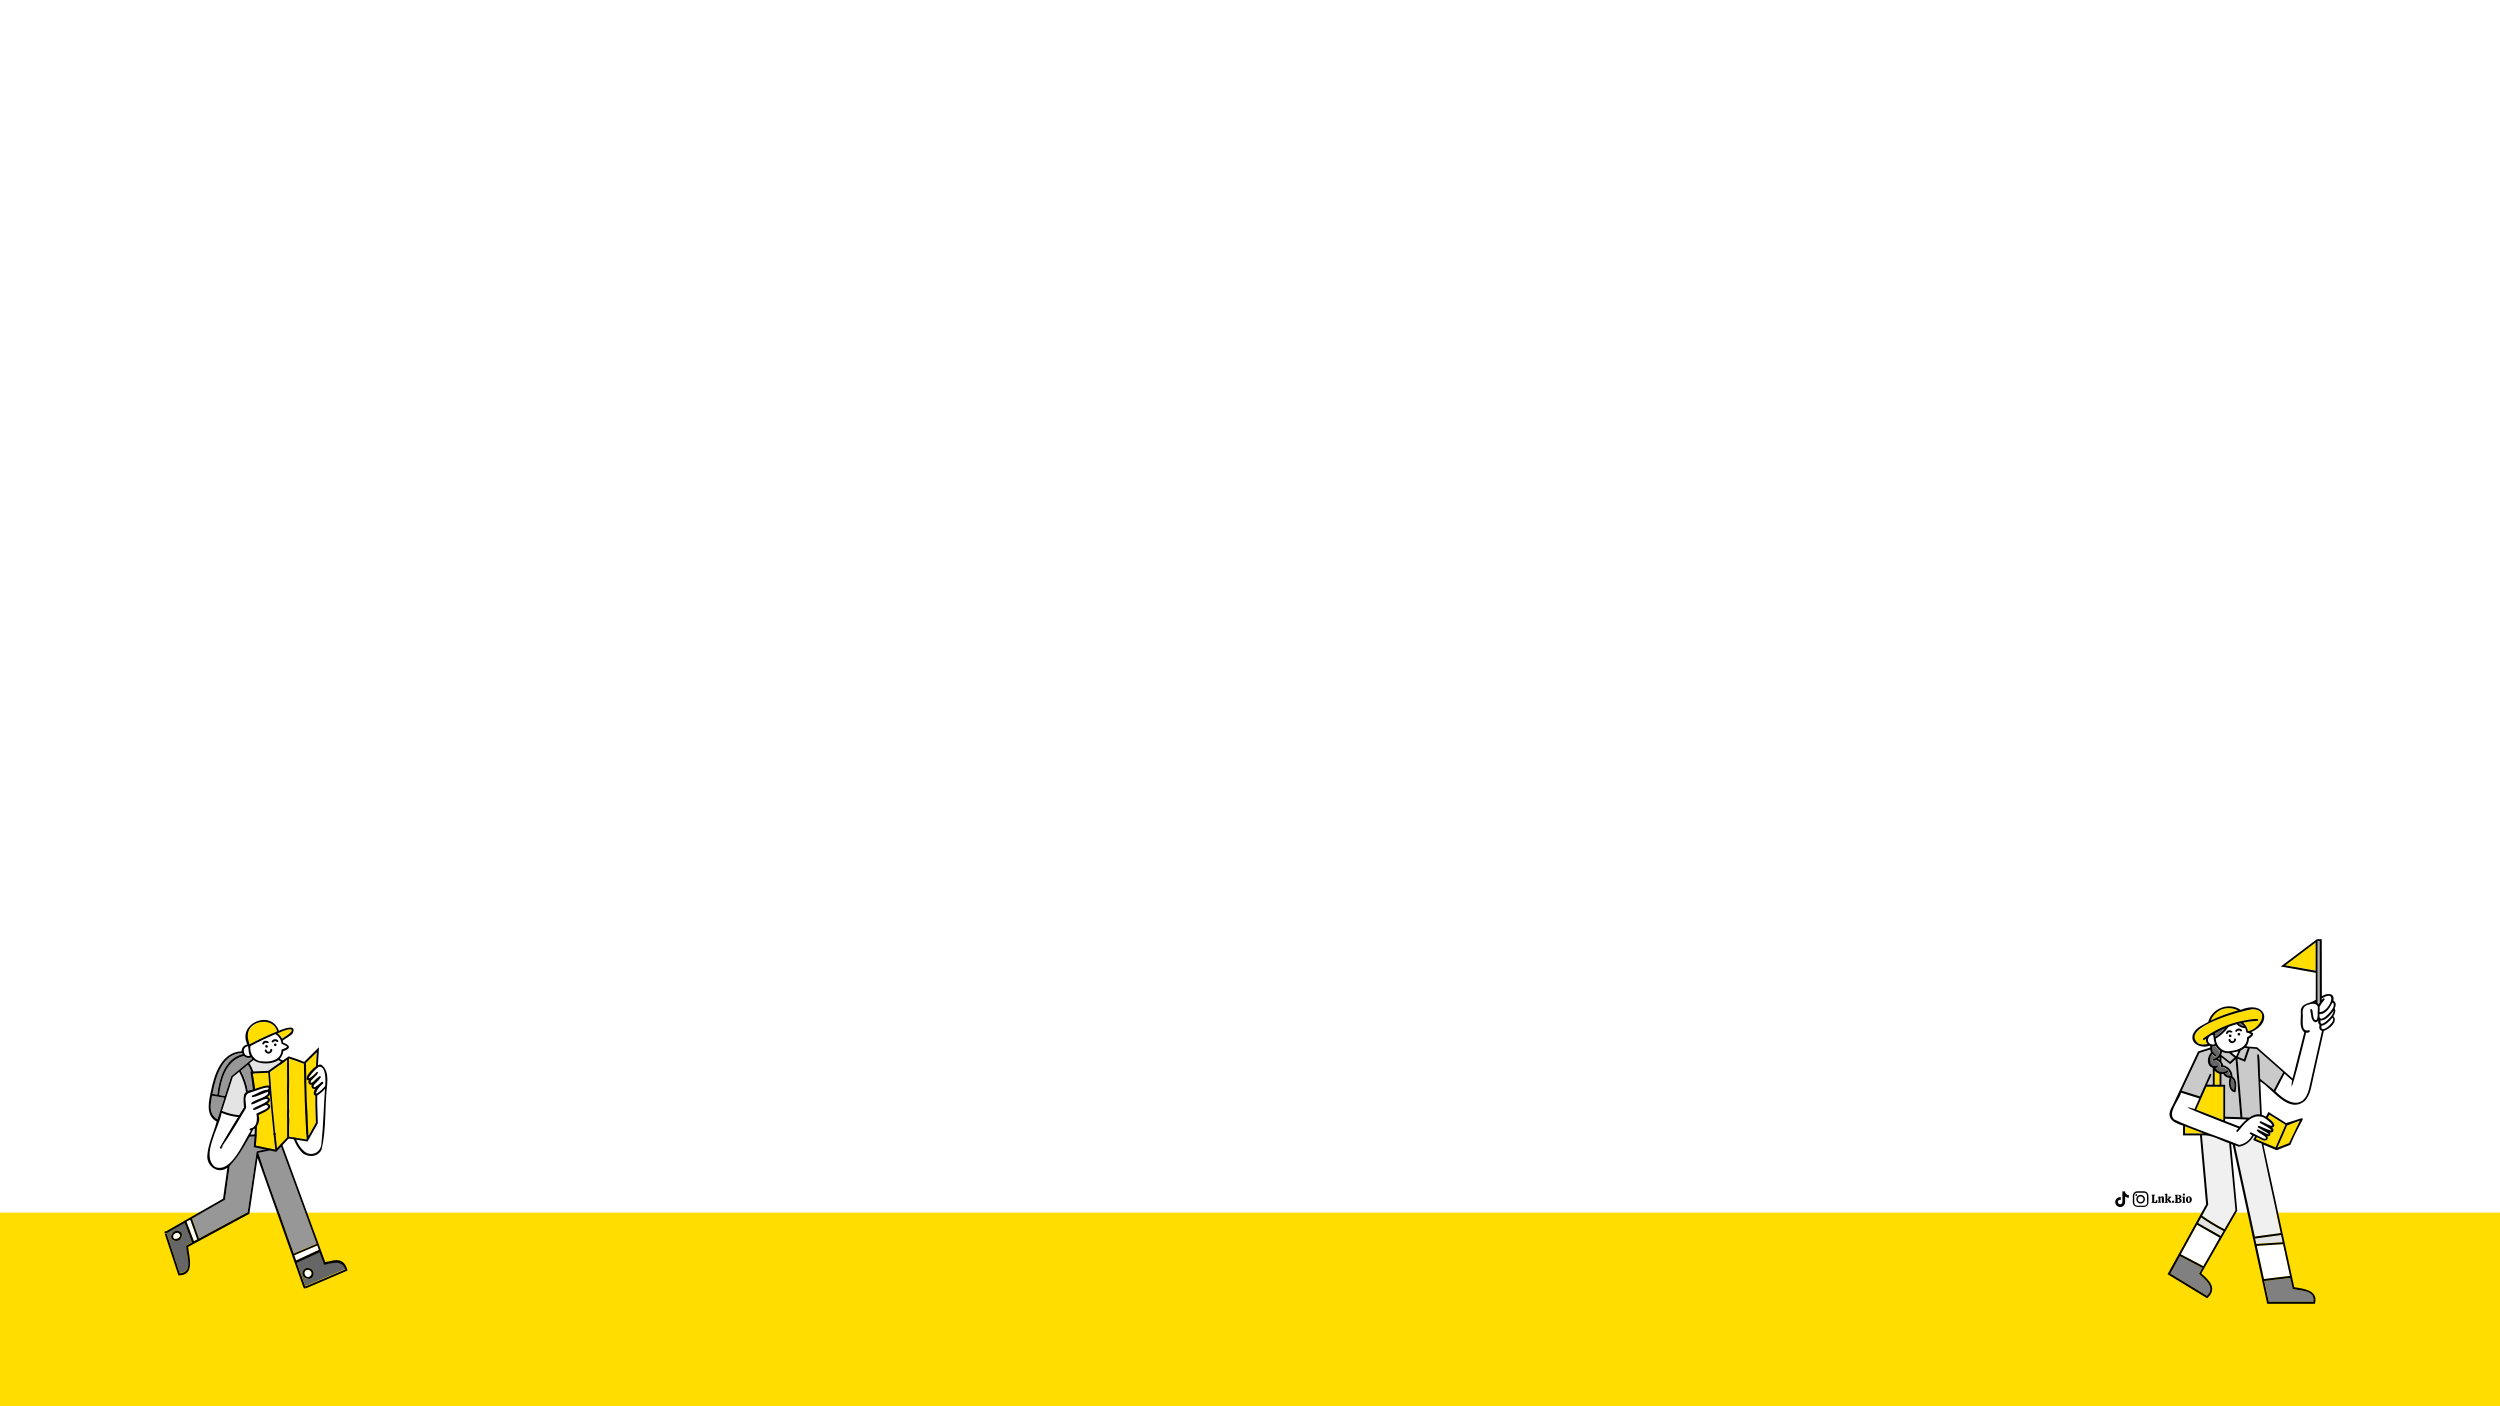<?xml version="1.0" encoding="utf-8"?>
<!-- Generator: Adobe Illustrator 27.0.0, SVG Export Plug-In . SVG Version: 6.00 Build 0)  -->
<svg version="1.1" id="Layer_2_00000020375135321779616790000013503026464341943216_"
	 xmlns="http://www.w3.org/2000/svg" xmlns:xlink="http://www.w3.org/1999/xlink" x="0px" y="0px" viewBox="0 0 1920 1080"
	 style="enable-background:new 0 0 1920 1080;" xml:space="preserve">
<style type="text/css">
	.st0{fill:#FFFFFF;}
	.st1{fill:#FFDD00;}
	.st2{fill:#E4E4E4;}
	.st3{fill:#979797;}
	.st4{fill:#666666;}
	.st5{fill:#CACACA;}
	.st6{fill:#B1B1B1;}
	.st7{fill:#F0F0F0;}
	.st8{fill:#808080;}
</style>
<rect class="st0" width="1920" height="1080"/>
<rect y="931.3" class="st1" width="1920" height="148.7"/>
<g>
	<g>
		<path class="st2" d="M207.1,816.6c-3.9,0-9.3,0.5-12.3-2.4c-1,0.8-2,1.7-3.1,2.5c3.5,5.8,5.2,12.6,4.9,19.4
			c2.9-1,14.4-5.7,10.4,1.5c1.6,1.6,0.1,4.1-1.7,4.9c2.7,0.2,2.4,3.7,0.3,4.7c6.2,3.7-4,7.4-7,9c0.8,4,0.1,9.2-4,11.2
			c-0.7,1.4-1.3,2.7-2,4.1c6.6-0.5,13.3-0.9,19.9-1.4c2.2-9.2,4.3-18.4,6.5-27.7c-3.6-8.5-4.7-18.1-3.3-27.2
			c-0.6-0.3-1.2-0.6-1.9-0.9C211.9,815.7,209.6,816.6,207.1,816.6z"/>
		<path class="st0" d="M221.4,831.4c-0.6-4.6-0.9-9.2-0.8-13.8c-1.2-0.6-2.5-1.2-3.7-1.8c-1.2,8-0.3,16.3,2.5,24
			C220.1,837,220.8,834.2,221.4,831.4z"/>
		<path class="st3" d="M177.6,826.4c5.4-4.4,10.7-8.8,16.1-13.3c-0.3-0.3-0.6-0.7-0.9-1.1c-2,0.8-4.1,0.2-5.5-1.1
			c-13.5,2.9-17.5,18-19,30c1.5,0.2,3,0.5,4.4,0.7C174.3,836.6,176,831.5,177.6,826.4z"/>
		<path class="st0" d="M221.2,838.8c-0.7,3.1-1.4,6.1-2.2,9.2c0.6,2,1.2,4,1.9,6c3.4-3.3,6.8-6.5,10.2-9.8c-2.7-8.5-5.4-17-8.1-25.5
			c-0.3-0.1-0.6-0.3-0.9-0.4C221.9,825.3,223.7,832.1,221.2,838.8z"/>
		<path class="st3" d="M192.6,837.3l2.5-0.8c0.4-6.6-1.1-13.2-4.5-18.9c-1.9,1.5-3.7,3.1-5.6,4.6c2.7,4.9,4.6,10.2,5.5,15.8
			C191.1,837.8,191.9,837.5,192.6,837.3z"/>
		<path class="st2" d="M189.1,838.8c-0.9-5.4-2.7-10.7-5.3-15.6c-1.6,1.3-3.3,2.7-4.9,4c-2.8,8.7-5.5,17.3-8.3,26
			c4.2,1.7,8.7,2.8,13.3,3.3c1.2-1.9,2.4-3.9,3.6-5.8C187.7,846.9,185.7,841.7,189.1,838.8z"/>
		<path class="st0" d="M134.1,951.3c3,1.3,6.2-3.3,2.5-4.6C134.1,946.3,131.2,949.8,134.1,951.3z"/>
		<path class="st4" d="M138,977.6c11.1-0.8,4.9-14.2,4.9-21.2c1.5-0.8,3.1-1.7,4.6-2.5c-1.9-5-3.8-10-5.7-15
			c-4.6,2.6-9.3,5.3-13.9,7.9C131.3,957.1,134.7,967.4,138,977.6z M131.7,948.2c0.8-2,3.6-3.5,5.6-2.6
			C146.1,950.4,130,958.1,131.7,948.2z"/>
		<path class="st0" d="M225,867.2c2.2,8.1,6.3,22,17.3,18.5c8.3-3.2,5.3-40.5,7.4-50.7c-3.1-3.6-7.1-6.3-11.7-7.6
			c-1.2,3.8-0.5,8,1.9,11.2c0.6,0.8-0.7,1.5-1.3,0.8c-0.3-0.4-0.5-0.8-0.8-1.2c-0.9,2.7-0.8,37.3-3.7,32.3c1.1-8.6,1-16.6-2.5-24.6
			c-3.4,3.3-6.8,6.5-10.2,9.8C222.6,859.5,223.8,863.3,225,867.2z"/>
		<path class="st4" d="M252.2,980.1c4.3-1.8,8.6-3.7,12.9-5.5c-2.2-7.7-10.5-4.9-16.2-3.6c-1.2-3.2-2.4-6.4-3.5-9.6
			c-5.8,2.7-11.7,5.4-17.5,8c2.2,6.1,4.3,12.2,6.5,18.3C240.3,985.2,246.3,982.6,252.2,980.1z M232.9,980.2
			c-2.2-3.4,2.1-8.1,5.6-5.9C244.8,977.9,236.9,986.2,232.9,980.2z"/>
		<path class="st0" d="M237.6,975.5c-0.1,0-0.2-0.1-0.3-0.2c-3.3-1-5.1,4-1.9,5.3C238.8,982,240.9,976.9,237.6,975.5z"/>
		<path class="st0" d="M187.2,807.8c0.3,2.2,2.7,3.6,4.8,2.9c-1.4-2.1-0.8-4.9-1.5-7.3C188.4,803.7,186.8,805.7,187.2,807.8z"/>
		<path class="st3" d="M226.7,910.3c-4.7-12.9-9.5-25.9-14.2-38.8c-6.9,0.5-13.8,1-20.8,1.4c-4.5,7.8-9,15.9-15.3,22.4
			c-1.2,8.7-2.4,17.3-3.6,26c-8.5,4.8-16.9,9.7-25.4,14.5c1.8,5.1,3.6,10.2,5.4,15.3c12.5-6.7,24.9-13.5,37.4-20.2
			c2.3-15.6,4.6-31.2,6.9-46.8c4.7-1,5.4-1.2,10-2.2c4.3,1.6-7.1,2.8-8.7,3.4c8.4,25.8,18.2,51.5,27.1,77.3c5.9-2.5,11.8-5,17.6-7.5
			C237.6,940.2,232.1,925.2,226.7,910.3z"/>
		<path class="st3" d="M168.3,832.1c2-9.6,7.7-20,17.9-22.4c-0.2-0.3-0.3-0.6-0.4-0.9c-15.6,0.7-20.2,18.8-22.7,31.4
			c1.2,0.2,2.4,0.4,3.7,0.6C167.2,837.8,167.7,834.9,168.3,832.1z"/>
		<path class="st1" d="M191.6,802.1L191.6,802.1c7-3.7,14.1-7.1,21.4-10C207.4,776.8,184,787.5,191.6,802.1z"/>
		<path class="st0" d="M143.2,938.2c1.9,5,3.8,10,5.7,15c0.9-0.5,1.7-0.9,2.6-1.4c-1.8-5.1-3.6-10.2-5.4-15.3
			C145.1,937.1,144.1,937.6,143.2,938.2z"/>
		<path class="st1" d="M215.9,796.3c0.3,0.4,0.6,0.9,0.8,1.3c12.9-7.9,7.2-9.2-3.4-4C214.3,794.3,215.2,795.2,215.9,796.3z"/>
		<path class="st0" d="M175.1,894.4c7.5-7.5,12.5-17.2,17.5-26.5c-1.1,0.4-1.5-1.3-0.4-1.4c5.2-0.6,5.6-7.1,4.6-11.2
			c1.5-1.3,12.3-4.4,8-6.7c-1.8-0.6-12,6.6-10.3,2.6c1.7-1.5,12.4-5,10.9-7.1c-2.1-1.8-14.5,7.1-12.3,2.8c2.1-2.4,14.8-4.9,12.4-8.5
			c-1.4,0.2-14.4,6.6-12,2.9c3.9-1.3,7.8-4.5,12-4.5c4.5-4.9-13.2,2.4-14.7,2.6c-4.1,2.1-1.5,7.9-2,11.6
			c-6.3,10.2-12.5,20.4-18.8,30.6c-0.5,0.8-1.8,0.1-1.3-0.7c4.7-7.7,9.4-15.4,14.1-23.1c-4.4-0.5-8.7-1.6-12.9-3.3
			c-2.9,11.1-8.5,21.8-9.3,33.2C160.5,895.7,169.4,900.2,175.1,894.4z"/>
		<path class="st3" d="M168.8,854.1c1.2-3.7,2.3-7.3,3.5-11c-3.1-0.5-6.3-1.1-9.4-1.6c-1.3,6.2-2.6,14.5,4.1,18.1
			C167.6,857.8,168.2,855.9,168.8,854.1z"/>
		<path class="st0" d="M226,964c0.5,1.3,0.9,2.6,1.4,4c5.8-2.7,11.7-5.4,17.5-8c-0.4-1.1-0.8-2.3-1.2-3.4
			C237.7,959.1,231.9,961.6,226,964z"/>
		<path class="st0" d="M216.1,800.7c-0.5-2.7-2.2-5.1-4.6-6.5c-6.6,2.7-13,5.8-19.2,9.2c-0.8,5.8,3,11.8,9.2,11.7
			c6.4,0.8,14.7-1.1,14.7-9c5.7-2.1,5.4-2.1,0-4.5C216.2,801.3,216.2,801,216.1,800.7z M202.8,801.8c-3.2,2-0.3-4.6,3.3-1.8
			c0.8,0.6-0.2,1.8-0.9,1.2C204.4,800.5,203.2,800.8,202.8,801.8z M204.9,804.7c-1.3,0.3-1.7-1.8-0.4-2
			C205.8,802.4,206.2,804.4,204.9,804.7z M207.8,808.7c-1.7,1.7-6.1-1.1-3.9-2.8c1.1-0.1,0.7,1.5,1.7,1.7c0.9,0.4,2-0.3,2-1.3
			c0-0.4,0.3-0.7,0.7-0.8C209.9,805.8,208.7,808.2,207.8,808.7z M211.5,803.5c-1.3,0.3-1.7-1.8-0.4-2
			C212.5,801.2,212.9,803.2,211.5,803.5z M213.5,800.1c-1.1,0.6-2.3-1.7-3.5,0.2c-0.5,0.8-1.8,0.1-1.3-0.8c0.5-0.8,1.4-1.4,2.3-1.4
			C212,797.9,214.4,798.8,213.5,800.1z"/>
		<path d="M233,988.3c0.2,0.5,0.3,0.9,0.5,1.4c0.5-0.2,0.9-0.4,1.4-0.6c-0.2-0.5-0.3-0.9-0.5-1.4C233.9,987.9,233.4,988.1,233,988.3
			z"/>
		<path d="M127.5,945.4c-0.4,0.2-0.9,0.5-1.3,0.7c0.2,0.5,0.3,1,0.5,1.4c0.4-0.2,0.9-0.5,1.3-0.7
			C127.8,946.4,127.6,945.9,127.5,945.4z"/>
		<path d="M208.3,805.5c-1.1,0.1-0.5,1.6-1.3,2c-2.1,1.2-1.8-1.5-3.1-1.6c-1.9,1.1,1.2,3.9,2.8,3.2
			C208.2,809.1,210.3,806.1,208.3,805.5z"/>
		<path d="M204.5,802.6c-1.3,0.2-0.9,2.3,0.4,2C206.2,804.4,205.8,802.4,204.5,802.6z"/>
		<path d="M211.2,801.4c-1.3,0.2-0.9,2.3,0.4,2C212.9,803.2,212.5,801.2,211.2,801.4z"/>
		<path d="M205.2,801.1c3.8,0.1-2.1-4.2-3.7,0.1c-0.4,0.9,1,1.4,1.4,0.5C203.2,800.8,204.4,800.5,205.2,801.1z"/>
		<path d="M211,798.1c-0.9,0.1-1.8,0.6-2.3,1.4c-0.5,0.8,0.8,1.6,1.3,0.8c0.2-0.4,0.7-0.7,1.2-0.7s1,0.2,1.3,0.5
			c0.6,0.7,1.8-0.3,1.1-1C212.9,798.3,211.9,798,211,798.1z"/>
		<path d="M261.8,968.4c-3.9-1.6-8,0.3-12,0.9c-12-32.9-24.1-65.7-36.1-98.6c1.5-6.6,3.1-13.2,4.6-19.8c4.6,11.2,5,25.3,13.7,34.3
			c4.5,4,12.5,3.6,15-2.5c3.7-15.6,2.3-32.2,4.1-48.1c-3.5-4.4-8.6-7.6-14.1-8.9c-2.1,8.7-0.2,18.1-1.8,27.1
			c-3.7-11.7-7.4-23.4-11.1-35c-3.1-1.5-6.2-3-9.3-4.5c1.5-1.6,2.5-3.7,2.8-6c6.1-1.9,5.4-4.6-0.1-6.5c-0.1-0.5-0.2-1.1-0.4-1.6
			c2.4-1.8,5.2-3.2,7.4-5.2c4.4-7.9-6.9-4.1-10.3-2.3c-6-16.8-32.1-5.8-24.3,10.5c-2.5,0.4-4.4,2.6-4.4,5.2
			c-15.2,0.6-20.9,17.5-23.4,30.2c-1.7,7.9-4.6,19.1,4.3,23.7c-2.3,8.7-6.6,17.2-7.2,26.2c-0.6,8.2,8.4,14.6,15.4,9.3
			c-1.1,7.9-2.2,15.8-3.3,23.8c-14.6,8.3-29.3,16.7-43.9,25.1c0.2,0.5,0.3,1,0.5,1.4c4.6-2.6,9.3-5.3,13.9-7.9c1.9,5,3.8,10,5.7,15
			c-1.5,0.8-3.1,1.7-4.6,2.5c0,7,6.2,20.4-4.9,21.2c-3.3-10.3-6.7-20.5-10.1-30.7c-0.4,0.2-0.9,0.5-1.3,0.7
			c3.5,10.5,6.9,21.1,10.4,31.6c12.9,0.3,8.3-13.8,7.5-21.9c15.7-8.5,31.3-16.9,47-25.4c2.1-14.3,4.2-28.6,6.3-42.9
			c11.7,33.1,23.4,66.2,35.2,99.4c0.5-0.2,0.9-0.4,1.4-0.6c-2.2-6.1-4.3-12.2-6.5-18.3c5.8-2.7,11.7-5.4,17.5-8
			c1.2,3.2,2.4,6.4,3.5,9.6c5.7-1.3,14-4.1,16.2,3.6c-10.3,4.4-20.5,8.8-30.8,13.1c0.2,0.5,0.3,0.9,0.5,1.4
			c10.7-4.6,21.4-9.1,32.1-13.7C266.1,972.6,264.7,969.7,261.8,968.4z M233.4,851.7c2.7,6,0.8,12.4,0.7,18.7c-0.1,1,1.4,0.9,1.5,0
			c0.8-10.8,1.5-21.5,2.2-32.3c0.2,0.4,0.5,0.8,0.8,1.2c0.6,0.8,1.9,0,1.3-0.8c-2.3-3.2-3.1-7.4-1.9-11.2c4.5,1.3,8.6,4,11.7,7.6
			c-1.1,14.6-1.3,29.3-2.9,43.9c-0.6,6.4-7.5,9.6-12.7,5.8c-8.6-6.9-8.7-19.5-12.7-29.1c3.4-3.3,6.8-6.5,10.2-9.8
			C232.2,847.8,232.8,849.7,233.4,851.7z M222.4,827.1c-0.3-2.9-0.4-5.9-0.3-8.9c0.3,0.1,0.6,0.3,0.9,0.4c2.7,8.5,5.4,17,8.1,25.5
			c-3.4,3.3-6.8,6.5-10.2,9.8c-0.6-2-1.2-4-1.9-6C220.2,841.1,223.6,834.2,222.4,827.1z M217,815.8c1.2,0.6,2.5,1.2,3.7,1.8
			c-0.2,7.6,1.5,14.9-1.2,22.2C216.7,832.1,215.8,823.8,217,815.8z M215.6,815.1c-1.4,9.1-0.3,18.7,3.3,27.2
			c-2.2,9.2-4.3,18.4-6.5,27.7c-6.6,0.5-13.3,0.9-19.9,1.4c0.7-1.3,1.4-2.7,2-4.1c4-2,4.7-7.1,4-11.2c3-1.6,13.2-5.2,7-9
			c2.1-0.9,2.5-4.4-0.3-4.7c1.8-0.8,3.2-3.3,1.7-4.9c4-7.2-7.5-2.5-10.4-1.5c0.4-6.7-1.4-13.6-4.9-19.4c1-0.8,2-1.7,3.1-2.5
			c4.3,3.5,14.7,3.5,19,0.1C214.3,814.5,215,814.8,215.6,815.1z M187.2,844.2c0.1,2.2,0.1,4.3,0.2,6.5c-1.2,1.9-2.4,3.9-3.6,5.8
			c-4.6-0.4-9-1.6-13.3-3.3c2.8-8.7,5.5-17.3,8.3-26c1.6-1.3,3.3-2.7,4.9-4c2.6,4.9,4.4,10.1,5.3,15.6
			C187.3,840,187.1,842.2,187.2,844.2z M172.7,841.7c-1.5-0.2-3-0.5-4.4-0.7c1.4-12,5.5-27.1,19-30c1.4,1.4,3.6,1.9,5.5,1.1
			c0.3,0.4,0.6,0.8,0.9,1.1c-5.4,4.4-10.7,8.8-16.1,13.3C176,831.5,174.3,836.6,172.7,841.7z M184.9,822.3c1.9-1.5,3.8-3.1,5.6-4.6
			c3.4,5.7,4.9,12.3,4.5,18.9c-1.3,0.4-3.3,1-4.6,1.5C189.5,832.5,187.6,827.2,184.9,822.3z M217.7,802.3c5.4,2,1.4,2.5-1.5,3.8
			c0,7.9-8.3,9.8-14.7,9c-6.2,0.1-10-5.9-9.2-11.7c6.3-3.4,12.7-6.4,19.2-9.2c2.6,1.5,4.5,4.3,4.7,7.3L217.7,802.3z M213.5,793.5
			c11-5.3,15.6-3.3,3.1,4.2c-0.8-1.6-2-3-3.4-4C213.3,793.5,213.4,793.5,213.5,793.5z M190.3,794.9c0.3-11.4,19.6-14.4,22.6-2.8
			c-7.3,2.9-14.4,6.3-21.3,10l0,0C190.9,799.8,190.2,797.4,190.3,794.9z M190.5,803.5c0.6,2.3,0.1,5.1,1.5,7.3
			C186.8,812.3,185.2,804.1,190.5,803.5z M163.4,838.9c2.5-12.3,7.3-29.6,22.5-30.2c0.1,0.3,0.2,0.6,0.4,0.9
			c-13.6,3.4-18,18.7-19.4,31.1c-1.2-0.2-2.4-0.4-3.7-0.6C163.2,839.7,163.3,839.3,163.4,838.9z M162.4,854.1
			c-1.3-4.1-0.2-8.5,0.5-12.6c3.1,0.5,6.3,1.1,9.4,1.6c-1.8,5.5-3.5,11-5.3,16.6C164.9,858.4,163.1,856.5,162.4,854.1z M165.1,896.2
			c-11-8.7,3.2-30.1,5.1-41.5c4.1,1.7,8.4,2.8,12.9,3.3c-4.7,7.7-9.4,15.4-14.1,23.1c-0.5,0.8,0.8,1.6,1.3,0.7
			c6.3-10.2,12.5-20.4,18.8-30.6c0.5-3.7-2.1-9.5,2-11.6c1.5-0.2,19.1-7.5,14.7-2.6c-4.2,0-8,3.2-12,4.5c-2.4,3.7,10.6-2.6,12-2.9
			c2.4,3.6-10.3,6-12.4,8.5c-2.3,4.3,10.2-4.6,12.3-2.8c1.6,2.1-9.2,5.6-10.9,7.1c-1.7,4,8.5-3.3,10.3-2.6c4.2,2.3-6.5,5.4-8,6.7
			c1,4.1,0.6,10.5-4.6,11.2c-1.2,0.2-0.8,1.8,0.4,1.4C187.1,876.3,177.8,901.5,165.1,896.2z M148.9,953.2c-1.9-5-3.8-10-5.7-15
			c1-0.5,1.9-1.1,2.9-1.6c1.8,5.1,3.6,10.2,5.4,15.3C150.6,952.3,149.7,952.8,148.9,953.2z M221,950c-7.4-21.6-15.7-43-22.6-64.6
			c1.6-0.6,13-1.8,8.7-3.4c-4.6,1-5.3,1.1-10,2.2c-2.3,15.6-4.6,31.2-6.9,46.8c-12.5,6.7-24.9,13.5-37.4,20.2
			c-1.8-5.1-3.6-10.2-5.4-15.3c8.5-4.8,16.9-9.7,25.4-14.5c1.2-8.7,2.4-17.3,3.6-26c6.3-6.5,10.9-14.6,15.3-22.4
			c6.9-0.5,13.8-0.9,20.8-1.4c10.2,27.9,20.4,55.8,30.7,83.7c-5.9,2.5-11.8,5-17.6,7.5C224,958.4,222.5,954.2,221,950z M227.4,968
			c-0.5-1.3-0.9-2.6-1.4-4c5.9-2.5,11.8-5,17.7-7.5c0.4,1.1,0.8,2.3,1.2,3.4C239,962.6,233.2,965.3,227.4,968z"/>
		<path d="M240.8,978.7c0.7-4.1-4.9-6.8-7.5-3.4C229,980.9,239.4,985.6,240.8,978.7z M239.1,979c-3.8,5.9-8.7-4.5-1.8-3.7
			C238.8,975.9,239.8,977.5,239.1,979z"/>
		<path d="M133.9,952.8c4.6,1.7,8.6-5.5,3.4-7.3C132.9,943.7,128.6,951.1,133.9,952.8z M133.2,948.4c0.7-1.2,2.1-1.6,3.4-1.6
			C142.7,949.9,131.2,954.8,133.2,948.4z"/>
	</g>
	<g>
		<path class="st1" d="M235,863.8c-0.8-15.6-1.3-31.1-1.5-46.7c-3.8-1.5-7.6-2.9-11.5-4.1c0,20,0,40,0.1,60.1
			c4.5,0.7,9,1.4,13.5,2.1C235.4,871.3,235.2,867.6,235,863.8z"/>
		<path class="st1" d="M220.6,868.1c0-18-0.1-36.1,0-54.1c-4.4,3.1-8.8,6.2-13.2,9.4c1.4,19.5,3.2,39,5.4,58.5
			c2.6-2.8,5.2-5.6,7.8-8.3C220.6,871.7,220.6,869.9,220.6,868.1z"/>
		<path class="st1" d="M207.9,848.8c-0.7-8.3-1.4-16.5-2-24.8c-4,0.2-7.9,0.3-11.9,0.5c3.2,18.4,4.2,36.8,2.4,55.4
			c5,1,10,2.1,15,3.1C210.1,871.6,208.9,860.2,207.9,848.8z"/>
		<path class="st1" d="M235.1,816.1c-0.1,0.1-0.1,0.1-0.2,0.2c0.2,18.7,0.9,37.4,1.9,56.1c1.9-3.4,3.8-6.8,5.7-10.2
			c-0.8-18.1-0.6-36.2,0.6-54.2C240.6,810.7,237.9,813.4,235.1,816.1z"/>
		<path d="M243.4,805.8c-3.3,3.2-6.5,6.5-9.8,9.7c-3.9-1.6-7.9-3-11.9-4.2c-5.2,3.7-10.5,7.4-15.7,11.1c-4.6,0.2-9.1,0.4-13.7,0.6
			c3.3,19.3,4.4,38.5,2.6,58c5.7,1.2,11.5,2.4,17.2,3.6c3.2-3.4,6.4-6.8,9.6-10.2c4.8,0.8,9.7,1.5,14.5,2.3
			c2.6-4.7,5.3-9.4,7.9-14.1c-0.9-19.4-0.6-38.9,0.9-58.3C244.4,804.7,244,805.3,243.4,805.8z M196.5,879.8
			c1.8-18.6,0.8-37-2.4-55.4c4-0.2,7.9-0.3,11.9-0.5c1.4,19.7,3.2,39.4,5.5,59C206.4,881.9,201.4,880.9,196.5,879.8z M219.9,874.2
			c-2.4,2.5-4.8,5.1-7.2,7.6c-2.3-19.4-4.1-38.9-5.4-58.5c4.4-3.1,8.8-6.2,13.2-9.4c0,19.8,0,39.7,0,59.5
			C220.4,873.7,220.1,873.9,219.9,874.2z M235.4,875.1c-4.5-0.7-8.9-1.4-13.4-2.1c0-20,0-40-0.1-60.1c3.9,1.2,7.7,2.6,11.5,4.1
			c0.2,19.4,0.9,38.7,2.1,58C235.5,875.1,235.5,875.1,235.4,875.1z M242.2,849.6c0.1,4.2,0.2,8.4,0.4,12.6
			c-1.9,3.4-3.8,6.8-5.7,10.2c-1.1-18.7-1.7-37.4-1.9-56.1c2.8-2.7,5.5-5.5,8.3-8.2C242.3,821.9,242,835.7,242.2,849.6z"/>
	</g>
	<g>
		<path class="st0" d="M169.6,881.3c1.5-0.6,23.7-16.2,25.3-14.6l2.5-3.3c0.4-1.8,1.1-5.5,0.6-7.2l1.9-1.8c1.4-0.7,6.2-2.3,6.8-4
			l-0.1-1.6c-0.4-0.5-1.4-1.2-1.9-1.5l1.5-1.3l0.4-1.6l-0.4-0.7c-0.4-0.3-1.6-0.6-2.1-0.7c1.2-0.8,2.9-2.2,2.8-3.8l-0.7-1.5l1-1
			c-0.1-0.4-0.3-1.6-0.6-1.9l-0.6-0.3c-4,0.9-12.4,3.2-16.1,4.9l-1.5,1.8l-0.6,3.3c0.1,1.9,0.4,6.9-0.6,8.6
			C187.1,852.8,169.6,881.3,169.6,881.3z"/>
		<path d="M207,837.6c4.6-8.4-11.4-0.8-14.4-0.3c-7,0.9-5.3,8.3-5.2,13.4c-26.2,41.3-22.3,40.8,1.5,0.4c0.5-3.7-2.1-9.5,2-11.6
			c1.5-0.2,19.2-7.5,14.7-2.6c-4.2,0-8,3.2-12,4.5c-2.4,3.7,10.6-2.6,12-2.9c2.4,3.6-10.3,6-12.4,8.5c-2.3,4.3,10.2-4.6,12.3-2.8
			c1.6,2.1-9.2,5.6-10.9,7.1c-1.7,4,8.5-3.3,10.3-2.6c4.2,2.3-6.5,5.4-8,6.7c0.9,4.1,0.6,10.5-4.6,11.2c-3.4,3.7,9.1,0.6,6.3-10.3
			c3-1.6,13.2-5.2,7-9c2.1-0.9,2.5-4.4-0.3-4.7C207.1,841.7,208.5,839.2,207,837.6z"/>
		<g>
			<path class="st0" d="M247.3,819.9c-2.8-3.4-9.2,5.8-10.5,8.2c1.8,0.7,4.6-3.6,6.3-4.6c4.2-0.6-5,5.9-4.7,7.6
				c0.8,2.3,5.4-3.8,6.8-4.4c4.6-0.4-5.1,6-4.4,7.8c1,2.1,4.9-2.8,6.3-3.4c0.7-0.6,1.8,0.4,1,1c-1.8,1.6-3.6,3.4-4.8,5.6
				c-3.1,6.6,5.2-2.3,6.6-3.5C250.2,829.4,250.2,823.8,247.3,819.9z"/>
			<path d="M246.8,817.8c-3.1-2.3-16.3,12-9.6,11.9c-1.1,1.6,0.4,4.1,2.3,3.2c-1.1,1.8,0.7,4.2,2.7,3.3c-1.5,1.7-2.2,5.6,1,5.4
				c2.3-1.2,7.1-5.3,8-7.6C251.7,828.5,251.9,821.3,246.8,817.8z M249.8,834.1c-9.1,9.9-9.9,5.7-1.7-2.1c0.8-4.6-6.5,5.4-7.3,2.4
				c-0.7-1.8,9-8.2,4.4-7.8c-1.8,1.5-3.4,3.1-5.2,4.6c-2.2,1.4-1.6-1.1-0.4-2c3.9-3.5,8.1-10,0.2-2.6c-7.7,5.8,2.9-6.4,5-7.3
				C250.6,818.4,250,830.1,249.8,834.1z"/>
		</g>
	</g>
</g>
<g>
	<path class="st1" d="M1694.3,797.8c-0.4,0.3-0.8,0.6-1.3,0.9c-0.8,0.6-1.5-0.7-0.7-1.3c1-0.8,2.1-1.5,3.2-2.2
		c7-4.7,14.7-8.1,22.8-10.3c1.6-0.5,19.5-4.5,15.7-0.9c-3.8,0.2-7.5,0.6-11.2,1.4c1.9,1.6,3.2,3.9,3.7,6.4c0.1,0,0.2,0.1,0.3,0.1
		c8.7-1.6,17-16,3.8-16.9c-15.3,3.3-33.5,7.3-44.5,19c-3.1,6,4.4,9.5,9.4,7.8C1694.5,800.8,1694,799.2,1694.3,797.8z"/>
	<path class="st1" d="M1694.4,834.6c-2.6,5.9-5.2,11.7-7.8,17.6c6.9,2.7,13.9,5.4,20.8,8.1c0-8.6,0-17.1,0-25.7
		C1703.1,834.6,1698.8,834.6,1694.4,834.6z"/>
	<path class="st1" d="M1700.9,822.3c0,3.6,0,7.2,0,10.8c1.2,0,2.5,0,3.7,0c0-2.8,0-5.6,0-8.4
		C1703.1,824.3,1701.8,823.4,1700.9,822.3z"/>
	<path class="st5" d="M1712.7,815.3c1.2-1.1,2.3-2.1,3.5-3.2c-1.4-1.1-2.8-2.2-4.2-3.4c-1.9,0.2-3.7-0.2-5.4-1
		c-0.1,0.6-0.3,1.3-0.5,1.9c0,0.1,0.1,0.3,0,0.4C1708.3,811.8,1710.5,813.6,1712.7,815.3z"/>
	<path class="st4" d="M1715.4,837.1c0.1,0,0.1,0.1,0.2,0.1c0.3-3.1,1-7.2-1.9-9.2C1712.8,830.9,1712.9,835,1715.4,837.1z"/>
	<path class="st0" d="M1718.5,807.6l-4.6,0.9c1.1,0.9,2.3,1.8,3.4,2.7c0.5-1.2,1.1-2.4,1.6-3.7
		C1718.8,807.6,1718.7,807.6,1718.5,807.6z"/>
	<path class="st1" d="M1704.6,814c0-0.6,0-1.2,0-1.9c-0.3,0.4-0.7,0.8-1.1,1.1C1703.9,813.4,1704.2,813.7,1704.6,814z"/>
	<path class="st4" d="M1720.8,785.8c-0.5,0.1-1,0.2-1.5,0.4c1.1,1,2.4,1.6,3.9,1.9C1722.5,787.2,1721.7,786.4,1720.8,785.8z"/>
	<path class="st0" d="M1698.7,802.2c0.8,0.1,1.6,0,2.3-0.3c-0.7-2.2-1.2-4.8-1.3-7.1C1695.3,794.7,1694.1,801.3,1698.7,802.2z"/>
	<path class="st0" d="M1728.1,793.9c-0.4-0.1-0.9-0.3-1.3-0.4c0,0,0,0-0.1,0l0,0c-0.5-0.2-1.1-0.4-1.6-0.5c-0.2-1.1-0.4-2.3-0.9-3.3
		c-2.5-0.1-4.8-1.2-6.5-3c-2.1,0.6-4.2,1.3-6.2,2c-2.6,3.7-6,6.8-9.9,9.1c0.2,5.7,5.3,10.7,11.1,9.5c5.9-0.5,13.4-3.1,12.9-10.4
		c1-0.9,2.4-1.6,3.2-2.6C1728.6,794.1,1728.3,794,1728.1,793.9z M1711,793.7c-3.2,2.1-0.4-4.6,3.3-1.8c0.8,0.6-0.2,1.8-0.9,1.2
		C1712.5,792.4,1711.3,792.7,1711,793.7z M1713,796.6c-1.3,0.3-1.7-1.8-0.4-2C1713.9,794.3,1714.3,796.3,1713,796.6z M1716,800.6
		c-1.6,1.7-6.1-1.1-3.9-2.8c1.1-0.1,0.8,1.5,1.7,1.7c0.9,0.4,2-0.4,2-1.4c0-0.4,0.3-0.8,0.7-0.8
		C1718.1,797.7,1716.9,800.1,1716,800.6z M1719.7,795.3c-1.3,0.3-1.7-1.8-0.4-2C1720.6,793,1721,795.1,1719.7,795.3z M1721.6,791.9
		c-1.1,0.7-2.3-1.7-3.5,0.2c-0.5,0.8-1.8,0.1-1.3-0.7s1.3-1.4,2.3-1.5C1720.1,789.7,1722.5,790.7,1721.6,791.9z"/>
	<path class="st6" d="M1779.9,745.7c0,8.3,0,16.5,0,24.8c0.3,0.3,0.6,0.6,0.8,1c0.3-0.5,0.6-1,0.9-1.5c0-15.7-0.1-31.5-0.1-47.2
		c-0.6,0-1.1,0-1.7,0C1779.9,730.4,1779.9,738.1,1779.9,745.7z"/>
	<path class="st1" d="M1778.4,723.7c-7.8,5.9-15.6,11.7-23.3,17.6c7.8,1.4,15.6,2.7,23.3,4.1C1778.4,738.2,1778.4,731,1778.4,723.7z
		"/>
	<path class="st4" d="M1708.8,789.7c-2.6,1.1-5.1,2.3-7.5,3.6c-0.1,0.9-0.1,1.9,0.1,2.8C1704.1,794.4,1706.6,792.2,1708.8,789.7z"/>
	<path class="st0" d="M1778.4,769.4c-0.1,0.1-0.3,0.2-0.4,0.3c0.1,0,0.3,0.1,0.4,0.1C1778.4,769.6,1778.4,769.5,1778.4,769.4z"/>
	<path class="st0" d="M1781.5,776c0,0.4-0.1,0.8-0.1,1.2c7.5,0.2,15.1-18.7,1.7-10.5c0,0.4,0,0.8,0,1.2c0.3-0.4,0.6-0.8,1-1.1
		c0.6-0.7,1.7,0.3,1,1c-1.5,1.6-2.7,3.5-3.8,5.4C1781.5,774.2,1781.5,775.1,1781.5,776z"/>
	<path class="st5" d="M1720.9,806.9c-0.7,1.6-1.4,3.2-2.2,4.8c1.5,0.6,3.1,1.2,4.6,1.9c1-2.8,1.9-5.7,2.9-8.5
		c-0.8-0.1-1.5-0.1-2.3-0.2C1723,805.7,1722,806.4,1720.9,806.9z"/>
	<path class="st0" d="M1708.9,860.8c3.7,1.4,7.4,2.9,11.1,4.3c1.7-1.9,3.4-3.8,5.4-5.4c-5.5-0.2-11-0.4-16.5-0.7
		C1708.9,859.7,1708.9,860.3,1708.9,860.8z"/>
	<path class="st4" d="M1700.9,811.3c-0.8-0.5-1.4-1.1-2-1.7c-3.1,3-2.3,10.9,3.2,9.1c0.8-0.4,1.6,0.8,0.7,1.3
		c-0.5,0.3-1,0.4-1.5,0.5c1.6,3.1,6,3.9,8.7,1.9c0.8-0.5,1.5,0.7,0.7,1.3c-0.6,0.4-1.3,0.7-2,1c0.9,1.3,2.6,1.9,4.1,1.8
		c-0.2-3.4-2.7-6.1-5.9-6.8c-0.4,0.8-1.7,0.4-1.4-0.5c0.5-2.3-2-4.1-3.8-4.9c-0.9,0.8-3.6,0.9-2.1-0.7c2.9-0.8,5.1-3.4,5.3-6.4
		c-1.5-1-2.7-2.3-3.5-3.9c-0.8,0.5-1.9,0.5-2.7,0.9c-0.4,2.3,0.7,4.7,2.7,6C1702.4,810.5,1701.7,811.8,1700.9,811.3z"/>
	<path class="st5" d="M1718.9,837.9c-0.7-8.1-1.4-16.3-2-24.4c-1.4,1.3-2.8,2.5-4.1,3.8c-2.2-1.8-4.4-3.5-6.7-5.3c0,1.1,0,2.3,0,3.4
		c0.6,0.8,1.2,1.7,1.3,2.7c4,0.8,7.2,4.5,7.2,8.7c3.9,2.7,2.8,8.1,2.3,12.1c-5.1,0-5.9-7.2-4.6-11c-1.9-0.1-4-1.2-4.8-3
		c-0.5,0.1-0.9,0.1-1.4,0c0,2.7,0,5.4,0,8.2c0.9,0,1.9,0,2.8,0c0,8.2,0,16.4,0,24.5c3.9,0.1,7.8,0.3,11.7,0.4
		C1720,851.3,1719.5,844.6,1718.9,837.9z"/>
	<path class="st1" d="M1718.8,776.1c-7.6-4.4-18.1-0.5-21,7.8C1704.5,780.6,1711.6,778.1,1718.8,776.1z"/>
	<path class="st5" d="M1692.8,834.6c1.4-3.2,2.8-6.4,4.3-9.5c3.5-1.7-1.8,6.8-2,8.1c1.4,0,2.9,0,4.3,0c0-4.3,0-8.6,0-12.8
		c-5.2-1.7-4.5-8.6-1.3-12c-0.3-0.7-0.6-1.4-0.7-2.1c-2.7,0.9-5.5,1.7-8.2,2.6c-4.5,9.7-9.1,19.4-13.6,29.1
		c4.6,1.4,9.3,2.9,13.9,4.3C1690.6,839.6,1691.7,837.1,1692.8,834.6z"/>
	<path class="st5" d="M1732.9,805.6c-1.7-0.1-3.4-0.3-5.2-0.4c-1.2,3.4-2.3,6.9-3.5,10.3c-2-0.8-3.9-1.6-5.9-2.4
		c1.3,15,2.5,30,3.8,45c1.7,0.1,3.5,0.1,5.2,0.2c2.5-1.7,5.4-2.9,8.3-2.5c-0.7-15.2-1.4-30.4-2.2-45.7c2.7-4.2,1.7,16.6,2.4,18.5
		c3.5,2.8,6.9,5.7,10.4,8.5c2.3-4.5,4.7-9,7-13.5C1746.5,817.6,1739.7,811.6,1732.9,805.6z"/>
	<path class="st0" d="M1731.2,857.9c-5.3,2.2-9,6.8-12.5,11.1c-0.6,0.7-1.6-0.3-1-1c0.4-0.5,0.9-1.1,1.4-1.6
		c-2.7-1-55.7-21.3-33.7-14.8c1.2-2.7,2.4-5.4,3.6-8.1c-4.6-1.5-9.3-2.9-13.9-4.4c-1.5,5.8-10.7,15.4-5.4,20.5
		c16.1,7.6,33.4,12.8,50,19.6c4.2-0.8,8-3.7,10-7.5c-0.5-0.3-1-0.5-1.5-0.8c-0.9-0.4-0.1-1.7,0.7-1.3c2.5,1.2,5.3,2.6,7.8,3.9
		c0.8,0.6,4.2,2,3.4-0.1c-0.6-1.3-10-5.5-5.9-6.1c2.4,0.9,5.8,3.6,8.1,3.7c-1.6-2-4.7-2.9-6.8-4.4c-5.5-4.5,5.9,0.6,7.3,1.2
		c6.7,2-5.8-4.8-6.9-5.4c-0.8-0.5-0.1-1.7,0.7-1.3c0.7,0.3,2.1,1,2.8,1.3C1753.7,870,1737.2,853.5,1731.2,857.9z"/>
	<path class="st1" d="M1746.1,862.7c0.9,1.3,0.6,3.3-1.2,3.5c2.3,1.5,0.4,4.7-2.1,3.4c1.7,1.3,0.3,3.9-1.7,3c0.8,1,0.6,2.5-0.5,3.1
		c-2.5,1.3-5.2-1.4-7.5-2.2c-0.3,0.5-0.5,0.9-0.8,1.4c5.1,2.1,10.1,4.3,15.2,6.4c2.5-5.8,5.1-11.6,7.6-17.4
		c-4.1-2.6-8.2-5.2-12.3-7.7c-0.4,0.8-0.9,1.6-1.3,2.3C1743.1,859.7,1745,861,1746.1,862.7z"/>
	<path class="st7" d="M1731.6,876.2c-0.4-0.2-1-0.5-1.3-0.6c0.5-0.9,1-1.8,1.5-2.7c-0.3-0.2-0.6-0.3-1-0.5
		c-2.2,4.4-6.6,7.6-11.5,8.4c-1-0.4-1.9-0.7-2.9-1.1c5.1,23.4,10.1,46.7,15.2,70.1c6.6-0.9,13.3-1.8,19.9-2.7
		c-5-22.9-9.9-45.8-14.9-68.7C1735,877.6,1733.3,876.9,1731.6,876.2z"/>
	<path class="st2" d="M1732.1,951.6c0.3,1.2,0.5,2.5,0.8,3.7c6.8-0.4,13.5-0.9,20.3-1.3c-0.4-1.9-0.8-3.7-1.2-5.6
		c-6.7,0.9-13.3,1.8-20,2.7C1732,951.3,1732,951.5,1732.1,951.6z"/>
	<path class="st0" d="M1781.2,789.3c-0.1-0.7,0.1-1.3,0.3-2c-1-0.8-1.3-2.2-1-3.4c-2.8,3.5-5.6-1.2-5.5-4.1
		c-0.2-1.1-1.7-6.5,0.7-4.3c0.8,2,0.2,8.6,3.3,8c1.6-2.3,0.7-5.8,1.1-8.5c0.6-4.2-3.8-4.6-6.8-3.4c-3.6,0.4-5.3,3.6-4.8,7
		c0.7,3.7-2,14.2,4.4,12.8c0.8-0.5,1.5,0.7,0.7,1.3c-0.8,0.5-1.7,0.7-2.5,0.5c-0.6,2.3-13.7,56.7-10.8,36.6
		c-1.9-1.7-3.9-3.4-5.8-5.1c-2.3,4.5-4.7,9-7,13.5c11.3,11.2,23.2,14,26.5-4.9c3.1-13.8,6.2-27.6,9.3-41.4
		C1782.1,791.6,1781.3,790.5,1781.2,789.3z"/>
	<path class="st0" d="M1791.5,769.9c-2,3.7-5.2,9.2-10,8.9C1779.4,789.2,1796.2,773.4,1791.5,769.9z"/>
	<path class="st0" d="M1784.3,783.5c-0.7,0.3-1.5,0.4-2.2,0.3c-1.3,7.6,10.9-4.4,10.1-7.6C1790.2,779.1,1787.6,782,1784.3,783.5z"/>
	<path class="st0" d="M1738.7,982.3c6.7-0.8,13.3-1.6,20-2.4c-1.8-8.1-3.5-16.2-5.3-24.4c-6.8,0.4-13.5,0.9-20.3,1.3
		C1735,965.3,1736.9,973.8,1738.7,982.3z"/>
	<path class="st0" d="M1791.3,781.6c-2.2,2.6-4.9,5.6-8.4,6.2C1781.4,795,1794.7,784.9,1791.3,781.6z"/>
	<path class="st1" d="M1758,878c2.8-5.8,5.5-11.5,8.3-17.3c-3.3,1.3-6.5,2.6-9.8,3.8c-2.5,5.7-5,11.3-7.5,17
		C1752,880.3,1755,879.2,1758,878z"/>
	<path class="st8" d="M1666.8,978.1c9.4,5.7,18.8,11.4,28.1,17.1c6.9-6.5-1.4-12.4-6-17c0.8-1.5,1.7-3,2.5-4.4
		c-5.8-3-11.5-6-17.3-9.1C1671.7,969.1,1669.2,973.6,1666.8,978.1z"/>
	<path class="st0" d="M1674.9,963.4c5.8,3,11.5,6,17.3,9.1c4.2-7.3,8.4-14.6,12.6-22c-5.8-3.3-11.6-6.6-17.3-9.9
		C1683.2,948.2,1679,955.8,1674.9,963.4z"/>
	<path class="st1" d="M1691,869.9c-0.4-0.2-12-4.6-12.8-4.9c0,1.8,0,3.6,0,5.5c4.8,0,9.5,0,14.3,0L1691,869.9z"/>
	<path class="st8" d="M1742.5,999.8c11.4,0,22.8,0,34.3,0c1.5-9.2-9.8-8.4-15.9-9.9c-0.6-2.8-1.2-5.7-1.8-8.5
		c-6.7,0.8-13.3,1.6-20,2.4C1740.2,989.1,1741.3,994.4,1742.5,999.8z"/>
	<path class="st2" d="M1688.1,939.3c5.8,3.3,11.6,6.6,17.4,9.9c0.7-1.3,1.5-2.5,2.2-3.8c-5.9-3.1-11.7-6.5-17.2-10.4
		C1689.7,936.5,1688.9,937.9,1688.1,939.3z"/>
	<path class="st7" d="M1708.9,876.8c-5.9-1.9-11.4-5.5-17.8-4.8c1.6,17.7,3.2,35.5,4.8,53.2c-1.6,2.8-3.1,5.7-4.7,8.5
		c5.5,3.8,11.3,7.3,17.2,10.4c2.8-4.9,5.6-9.8,8.4-14.6c-1.6-17.2-3.1-34.3-4.7-51.5C1711,877.6,1710,877.2,1708.9,876.8z"/>
	<path d="M1716.5,797.4c-1.1,0.1-0.4,1.6-1.3,2c-0.8,0.6-2.1,0.1-2.2-0.9c-0.1-0.9-1.6-0.7-1.5,0.2c0.2,1,0.8,1.8,1.7,2.2
		C1715.1,802.2,1718.9,798.6,1716.5,797.4z"/>
	<path d="M1712.6,794.5c-1.3,0.2-0.9,2.3,0.4,2C1714.3,796.3,1713.9,794.3,1712.6,794.5z"/>
	<path d="M1719.3,793.3c-1.3,0.2-0.9,2.3,0.4,2C1721,795.1,1720.6,793,1719.3,793.3z"/>
	<path d="M1713.3,793c3.8,0.1-2.1-4.1-3.7,0.1c-0.4,0.9,1,1.4,1.4,0.5C1711.3,792.7,1712.5,792.4,1713.3,793z"/>
	<path d="M1719.1,789.9c-0.9,0.1-1.8,0.7-2.3,1.5s0.8,1.6,1.3,0.7c0.2-0.4,0.7-0.7,1.2-0.7s1,0.1,1.3,0.5c0.6,0.7,1.8-0.3,1.1-1
		C1721,790.2,1720,789.8,1719.1,789.9z"/>
	<path d="M1792,768.5c1.4-6.2-5.1-6-8.8-3.4c0-14.6-0.1-29.2-0.1-43.8c-1.2,0-2.5,0-3.7,0c-9.3,7-18.5,14-27.8,21
		c9,1.6,17.9,3.2,26.9,4.8c0,6.9,0,13.8,0,20.7c-3.9,3.1-11.4,2.2-11.5,8.8c0.5,5.1-1.8,12.5,2.7,16.2c-3,11.8-6,23.7-9,35.5
		c-9-8-18.1-16-27.2-24c-2.8-0.2-5.6-0.5-8.4-0.7c1.3-1.7,2-3.8,2.1-5.9c1.6-1.1,5.3-3.8,1.7-5c17.7-7.9,10.2-24.9-8.1-17.1
		c-8.9-6.3-22.2-1.2-24.9,9.3c-3.9,2.2-8.6,4-11,8c-4.6,7.8,5.3,12.9,11.9,10.2c0.2,0.1,0.4,0.2,0.7,0.3c-0.1,0.4-0.2,0.8-0.2,1.2
		c-3.1,1-6.1,1.9-9.2,2.9c-6.6,14-13.1,27.9-19.7,41.9c-5.4,9-0.2,12.5,8.2,15.1c0,2.5,0,5,0,7.5c4.3,0,8.7,0,13,0
		c1.6,17.6,3.1,35.3,4.7,52.9c-9.9,17.9-19.7,35.8-29.6,53.7c10.1,6.2,20.3,12.3,30.4,18.5c8.1-7.4,1.9-13.6-4.5-19.1
		c9.2-16.1,18.4-32.1,27.6-48.2c-1.6-17.1-3.1-34.1-4.7-51.2c0.4,0.2,0.8,0.3,1.2,0.5c8.8,40.7,17.6,81.5,26.5,122.2
		c12.2,0,24.5,0,36.7,0c2.8-10.3-8.4-11.6-15.9-12.7c-7.9-36.5-15.8-73-23.7-109.5c3.4,1.4,6.7,2.8,10.1,4.3
		c3.5-1.4,7.1-2.8,10.6-4.2c10.5-25.1,16-22-3.3-16.7c-4.5-2.8-9-5.6-13.5-8.5c-0.7,1.2-1.3,2.4-2,3.6c-1-0.6-2-1.1-3.1-1.5
		c-0.4-8.5-0.8-17-1.2-25.6c9.8,6.1,21.6,25.1,34.1,15.1c4.8-5,5.2-12.3,6.8-18.7c2.6-11.7,5.3-23.4,7.9-35.2
		c4.1-1.1,11.2-7.1,7.3-11.3c1.2-1.7,2.1-4.2,1-6.1C1794.2,772.4,1794.2,769.5,1792,768.5z M1781.7,772.7c1-1.7,2.1-3.3,3.4-4.8
		c0.6-0.7-0.4-1.8-1-1c-0.3,0.4-0.7,0.8-1,1.1c0-0.4,0-0.8,0-1.2c13.4-8.2,5.8,10.7-1.7,10.5c0.1-1.3,0.2-2.7,0-4
		C1781.5,773.1,1781.6,772.9,1781.7,772.7z M1781.5,722.7c0,15.7,0.1,31.5,0.1,47.2c-0.3,0.5-0.6,1-0.9,1.5c-0.2-0.4-0.5-0.7-0.8-1
		c0-15.9,0-31.9,0-47.8C1780.4,722.7,1781,722.7,1781.5,722.7z M1757.6,741.8c-0.8-0.1-1.7-0.3-2.5-0.4c7.8-5.9,15.6-11.7,23.3-17.6
		c0,7.2,0,14.5,0,21.7C1771.5,744.2,1764.5,743,1757.6,741.8z M1778.4,769.4c0,0.1,0,0.2,0,0.4c-0.1,0-0.3-0.1-0.4-0.1
		C1778.1,769.6,1778.3,769.5,1778.4,769.4z M1726.2,805c-1,2.8-1.9,5.7-2.9,8.5c-1.5-0.6-3.1-1.2-4.6-1.9c0.7-1.6,1.4-3.2,2.2-4.8
		c1.1-0.5,2.2-1.2,3.1-2.1C1724.7,804.9,1725.5,805,1726.2,805z M1708.9,857.6c0-8.2,0-16.4,0-24.5c-0.9,0-1.9,0-2.8,0
		c0-2.7,0-5.4,0-8.2c0.5,0,0.9,0,1.4,0c0.9,1.8,2.9,2.9,4.8,3c-1.2,3.8-0.5,11,4.6,11c0.5-4,1.6-9.4-2.3-12.1c0-4.2-3.2-7.9-7.2-8.7
		c-0.1-1-0.7-1.9-1.3-2.7c0-1.1,0-2.3,0-3.4c2.2,1.8,4.4,3.5,6.7,5.3c1.4-1.3,2.8-2.5,4.1-3.8c1.2,14.8,2.5,29.7,3.7,44.5
		C1716.7,857.9,1712.8,857.8,1708.9,857.6z M1720.9,859.6c1.5,0.1,3,0.1,4.5,0.2c-2,1.6-3.8,3.5-5.4,5.4c-3.7-1.5-7.4-2.9-11.1-4.3
		c0-0.6,0-1.1,0-1.7C1712.9,859.3,1716.9,859.4,1720.9,859.6z M1701.6,810c-2-1.2-3.1-3.6-2.7-6c0.9-0.4,1.9-0.4,2.7-0.9
		c0.8,1.5,2,2.9,3.5,3.9c-0.2,3-2.4,5.6-5.3,6.4c-1.5,1.7,1.2,1.5,2.1,0.7c1.9,0.8,4.3,2.7,3.8,4.9c-0.3,0.8,1,1.3,1.4,0.5
		c3.2,0.7,5.6,3.4,5.9,6.8c-1.5,0.1-3.3-0.5-4.1-1.8c0.7-0.2,1.4-0.5,2-1c0.8-0.5,0-1.8-0.7-1.3c-2.8,2.1-7.1,1.2-8.7-1.9
		c0.5-0.1,1-0.2,1.5-0.5c0.8-0.4,0.1-1.7-0.7-1.3c-5.5,1.8-6.3-6.1-3.2-9.1c0.5,0.7,1.2,1.3,2,1.7
		C1701.7,811.8,1702.4,810.5,1701.6,810z M1701.3,793.4c2.4-1.3,4.9-2.6,7.5-3.6c-2.1,2.5-4.6,4.7-7.4,6.4
		C1701.2,795.2,1701.2,794.3,1701.3,793.4z M1704.6,812.1c0,0.6,0,1.2,0,1.9c-0.4-0.3-0.7-0.5-1.1-0.7
		C1703.9,812.9,1704.3,812.5,1704.6,812.1z M1706,809.7c0.2-0.6,0.4-1.2,0.5-1.9c1.7,0.8,3.6,1.1,5.4,1c1.4,1.2,2.8,2.3,4.2,3.4
		c-1.2,1.1-2.3,2.1-3.5,3.2c-2.2-1.7-4.4-3.5-6.6-5.2C1706.1,810,1706.1,809.8,1706,809.7z M1704.6,824.7c0,2.8,0,5.6,0,8.4
		c-1.2,0-2.5,0-3.7,0c0-3.6,0-7.2,0-10.8C1701.8,823.4,1703.1,824.3,1704.6,824.7z M1700.9,834.6c2.2,0,4.4,0,6.6,0
		c0,8.6,0,17.1,0,25.7c-6.9-2.7-13.9-5.4-20.8-8.1c2.6-5.9,5.2-11.7,7.8-17.6C1696.6,834.6,1698.7,834.6,1700.9,834.6z M1713.8,828
		c2.9,2,2.2,6.1,1.9,9.2C1712.8,835.3,1712.8,831,1713.8,828z M1717.3,811.2c-1.2-0.9-2.3-1.8-3.4-2.7c0.2,0,5.1-1,5.1-1
		C1718.4,808.8,1717.9,810,1717.3,811.2z M1728.9,794.2c-0.8,1-2.2,1.7-3.2,2.6c0.5,7.2-7,9.9-12.9,10.4c-5.9,1.2-10.9-3.8-11.1-9.5
		c3.9-2.3,7.2-5.4,9.9-9.1c2-0.8,4.1-1.4,6.2-2c1.6,1.8,4,3,6.5,3c0.5,1,0.7,2.2,0.9,3.3c0.5,0.2,1.1,0.4,1.6,0.5l0,0c0,0,0,0,0.1,0
		C1727.5,793.7,1728.2,793.9,1728.9,794.2z M1719.3,786.2c0.5-0.1,1-0.2,1.5-0.4c0.9,0.6,1.7,1.3,2.4,2.2
		C1721.7,787.8,1720.4,787.2,1719.3,786.2z M1703.6,776.6c4.5-3,10.5-3.1,15.2-0.6c-7.2,2-14.3,4.5-21,7.8
		C1698.9,780.9,1701,778.4,1703.6,776.6z M1688.2,801.3c-14.9-12.2,34.2-25.4,42.3-26.3c13.1,0.9,4.9,15.3-3.8,16.9
		c-0.1,0-0.2-0.1-0.3-0.1c-0.4-2.5-1.7-4.8-3.7-6.4c3.7-0.8,7.4-1.2,11.2-1.4c3.6-3.6-14,0.5-15.7,0.9c-8.1,2.1-15.9,5.6-22.8,10.3
		c-1.1,0.7-2.1,1.5-3.2,2.2c-0.8,0.6,0,1.8,0.7,1.3c0.4-0.3,0.8-0.6,1.3-0.9c-0.2,1.4,0.2,3,1.2,4
		C1693,802.3,1690.5,802.5,1688.2,801.3z M1697.1,801.5c-3-2.2-0.8-6.7,2.6-6.7c0.2,2.3,0.7,4.9,1.3,7.1
		C1699.8,802.4,1698.2,802.3,1697.1,801.5z M1678.9,830.6c3.4-7.3,6.9-14.6,10.3-21.9c2.7-0.9,5.5-1.7,8.2-2.6
		c0.1,0.7,0.3,1.5,0.7,2.1c-3.1,3.4-3.9,10.3,1.3,12c0,4.3,0,8.6,0,12.8c-1.4,0-2.9,0-4.3,0c0.2-1.3,5.5-9.8,2-8.1
		c-2.5,5.7-5.1,11.4-7.6,17.1c-4.6-1.4-9.3-2.9-13.9-4.3C1676.7,835.4,1677.8,833,1678.9,830.6z M1689.5,870.5c-3.8,0-7.6,0-11.4,0
		c0-1.8,0-3.6,0-5.5c2.3,0.9,12.2,4.7,14.3,5.5C1691.5,870.5,1690.5,870.5,1689.5,870.5z M1689.7,976.9c-0.3,0.4-0.5,0.9-0.8,1.3
		c4.7,4.5,12.9,10.5,6,17c-9.4-5.7-18.8-11.4-28.1-17.1c2.5-4.5,4.9-8.9,7.4-13.4c5.8,3,11.5,6,17.3,9.1
		C1690.8,974.8,1690.2,975.8,1689.7,976.9z M1693.5,970c-0.5,0.8-0.9,1.6-1.4,2.4c-5.8-3-11.5-6-17.3-9.1
		c4.2-7.6,8.3-15.2,12.5-22.7c5.8,3.3,11.6,6.6,17.3,9.9C1701,957,1697.3,963.5,1693.5,970z M1705.5,949.2
		c-5.8-3.3-11.6-6.6-17.4-9.9c0.8-1.4,1.6-2.9,2.4-4.3c5.5,3.8,11.2,7.3,17.2,10.4C1706.9,946.7,1706.2,947.9,1705.5,949.2z
		 M1716.4,924.9c0.1,1.5,0.3,3,0.4,4.6c-2.8,4.9-5.6,9.8-8.4,14.6c-6-3.1-11.7-6.5-17.2-10.4c1.6-2.8,3.1-5.7,4.7-8.5
		c-1.6-17.7-3.2-35.5-4.8-53.2c7.5-0.7,14,3.8,20.9,6C1713.5,893.6,1714.9,909.2,1716.4,924.9z M1760.5,988.3c0.1,0.5,0.2,1,0.3,1.6
		c6,1.5,17.4,0.7,15.9,9.9c-11.4,0-22.8,0-34.3,0c-1.1-5.3-2.3-10.7-3.5-16c6.7-0.8,13.3-1.6,20-2.4
		C1759.5,983.7,1760,986,1760.5,988.3z M1753.4,955.5c1.8,8.1,3.5,16.2,5.3,24.4c-6.7,0.8-13.3,1.6-20,2.4c-1.8-8.5-3.7-17-5.5-25.5
		C1739.9,956.4,1746.7,956,1753.4,955.5z M1753.1,954.1c-6.8,0.4-13.5,0.9-20.3,1.3c-0.3-1.4-0.6-2.8-0.9-4.2
		c6.7-0.9,13.3-1.8,20-2.7C1752.3,950.4,1752.7,952.2,1753.1,954.1z M1747.2,926.5c1.5,6.8,3,13.7,4.4,20.5
		c-6.6,0.9-13.3,1.8-19.9,2.7c-5.1-23.4-10.1-46.7-15.2-70.1c1,0.4,1.9,0.7,2.9,1.1c4.9-0.7,9.2-4,11.5-8.4c0.3,0.2,0.6,0.3,1,0.5
		c-0.5,0.9-1,1.8-1.5,2.7c2.1,1,4.3,1.9,6.5,2.8C1740.2,894.4,1743.7,910.5,1747.2,926.5z M1756.4,864.6c0-0.1,0-0.1,0.1-0.2
		c3.3-1.3,6.5-2.6,9.8-3.8c-2.8,5.8-5.5,11.5-8.3,17.3c-3,1.2-6,2.4-9,3.5C1751.5,875.9,1754,870.3,1756.4,864.6z M1742.9,856.1
		c4.1,2.6,8.2,5.2,12.3,7.7c-2.5,5.8-5.1,11.6-7.6,17.4c-5.1-2.1-10.1-4.3-15.2-6.4c0.3-0.5,0.5-0.9,0.8-1.4
		c2.3,0.8,4.9,3.5,7.5,2.2c1.1-0.6,1.3-2.2,0.5-3.1c2,0.9,3.4-1.8,1.7-3c2.5,1.4,4.4-1.8,2.1-3.4c4.6-1.8-1.3-6.2-3.4-7.7
		C1742,857.7,1742.4,856.9,1742.9,856.1z M1737.3,857.8c2.9,0.5,13,9.7,4.3,5.8c-1.5-0.7-3.7-1.7-5.1-2.4c-0.9-0.4-1.6,0.8-0.7,1.3
		c8.4,4.4,14.2,8.8,0.4,2.7c-1-0.7-3.1-0.9-1.9,0.8c0.8,0.5,1.6,0.9,2.4,1.4c1.7,1.3,4.3,2,5.6,3.7c-0.1,0.5-3.2-1.2-3.6-1.4
		c-1.5-0.8-3-1.5-4.5-2.3c-4.1,0.5,5.3,4.7,5.9,6.1c0.8,2.1-2.6,0.7-3.4,0.1c-2.5-1.3-5.3-2.6-7.8-3.9c-0.9-0.4-1.6,0.9-0.7,1.3
		c0.5,0.3,1,0.5,1.5,0.8c-1.9,3.9-5.7,6.7-10,7.5c-16.5-6.8-33.9-12-50-19.6c-5.3-5.1,3.9-14.7,5.4-20.5c4.6,1.5,9.3,2.9,13.9,4.4
		c-1.2,2.7-2.4,5.4-3.6,8.1c-21.9-6.5,30.8,13.7,33.7,14.8c-0.5,0.5-0.9,1.1-1.4,1.6c-0.6,0.7,0.4,1.8,1,1
		C1723.2,863.7,1729.3,855.4,1737.3,857.8z M1746.3,837.1c-3.5-2.8-6.9-5.7-10.4-8.5c-0.7-1.9,0.4-22.6-2.4-18.5
		c0.7,15.2,1.4,30.4,2.2,45.7c-3-0.4-5.9,0.8-8.3,2.5c-1.7-0.1-3.5-0.1-5.2-0.2c-1.3-15-2.5-30-3.8-45c2,0.8,3.9,1.6,5.9,2.4
		c1.2-3.4,2.3-6.9,3.5-10.3c1.7,0.1,3.4,0.3,5.2,0.4c6.8,6,13.6,12,20.4,18C1750.9,828.1,1748.6,832.6,1746.3,837.1z M1774,833.2
		c-3.3,18.9-15.3,16.1-26.5,4.9c2.3-4.5,4.7-9,7-13.5c1.9,1.7,3.9,3.4,5.8,5.1c-2.8,20,10.1-34,10.8-36.6c0.9,0.2,1.7,0,2.5-0.5
		s0-1.8-0.7-1.3c-6.4,1.4-3.8-9.1-4.4-12.8c-0.5-3.4,1.2-6.6,4.8-7c3-1.2,7.4-0.9,6.8,3.4c-0.4,2.7,0.5,6.2-1.1,8.5
		c-3.1,0.6-2.4-5.9-3.3-8c-2.4-2.2-0.9,3.2-0.7,4.3c-0.1,2.9,2.7,7.6,5.5,4.1c-0.4,1.2,0,2.6,1,3.4c-0.8,1.7-0.2,4.1,1.8,4.5
		C1780.2,805.6,1777.1,819.4,1774,833.2z M1791.8,783.2c0.1,3.1-10.1,11.4-8.9,4.6c3.5-0.6,6.2-3.6,8.4-6.2
		C1791.8,781.9,1791.9,782.7,1791.8,783.2z M1791.3,779c-0.9,2.3-10.3,11.7-9.1,4.7c4.4,0.1,7.6-4.4,10.1-7.6
		C1792.2,777.2,1791.7,778.3,1791.3,779z M1792.1,773.2c-0.8,3.4-11.9,14.9-10.7,5.6c4.8,0.3,8-5.1,10-8.9
		C1792.5,770.5,1792.5,772.1,1792.1,773.2z"/>
</g>
<g id="Popular_Chips_1_">
	<g>
		<g>
			<path d="M1652.6,923.7c-0.1-0.1-0.1-0.2-0.2-0.3c0-0.1,0-0.2,0-0.3c0.2,0,0.3,0,0.4-0.1s0.1-0.2,0.1-0.3v-4.2
				c0-0.2,0-0.3-0.1-0.3c-0.1-0.1-0.2-0.1-0.4-0.1c0-0.1,0-0.2,0-0.3s0.1-0.2,0.2-0.3h2.2c0.1,0.1,0.2,0.3,0.2,0.6
				c-0.2,0-0.4,0-0.5,0.1s-0.1,0.2-0.1,0.4v4.5h0.3c0.4,0,0.8-0.1,1-0.4s0.3-0.7,0.3-1.2h0.6c0.1,0.1,0.2,0.2,0.2,0.5
				c0.1,0.3,0.1,0.5,0.1,0.8c0,0.4-0.1,0.7-0.2,0.9s-0.4,0.3-0.7,0.3L1652.6,923.7L1652.6,923.7z"/>
			<path d="M1662.3,923.5c-0.1,0.1-0.2,0.2-0.5,0.2c-0.2,0-0.4,0.1-0.7,0.1c-0.3,0-0.4,0-0.6-0.1c-0.1-0.1-0.2-0.2-0.2-0.5v-2.8
				c0-0.2,0-0.4-0.1-0.5s-0.2-0.2-0.4-0.2c-0.2,0-0.5,0.1-0.6,0.3v2.7c0,0.2,0,0.3,0.1,0.4c0.1,0.1,0.2,0.1,0.4,0.1
				c0,0.2-0.1,0.3-0.2,0.5h-2c-0.1-0.1-0.2-0.3-0.2-0.5c0.2,0,0.3,0,0.4-0.1s0.1-0.2,0.1-0.4v-2.6c0-0.2,0-0.3-0.1-0.3
				c-0.1-0.1-0.2-0.1-0.5-0.1v-0.4c0.2-0.1,0.5-0.2,0.8-0.3s0.6-0.1,0.8-0.1c0.1,0,0.2,0,0.3,0.1c0.1,0.1,0.1,0.2,0.1,0.5
				c0.2-0.2,0.3-0.3,0.6-0.5c0.2-0.1,0.5-0.2,0.8-0.2c0.4,0,0.8,0.1,1,0.3s0.3,0.6,0.3,1.1v2.5c0,0.3,0.1,0.5,0.4,0.5L1662.3,923.5z
				"/>
			<path d="M1667.7,923.4c0,0.1-0.1,0.2-0.2,0.3s-0.3,0.1-0.6,0.1c-0.3,0-0.6-0.1-0.8-0.2c-0.2-0.1-0.4-0.3-0.5-0.5
				s-0.2-0.4-0.4-0.7c-0.1-0.3-0.2-0.5-0.3-0.7c-0.1-0.2-0.2-0.3-0.4-0.3v1.4c0,0.2,0,0.3,0.1,0.4c0.1,0.1,0.2,0.1,0.4,0.1
				c0,0.2-0.1,0.3-0.2,0.5h-2c-0.1-0.1-0.2-0.3-0.2-0.5c0.2,0,0.3,0,0.4-0.1s0.1-0.2,0.1-0.4v-4.9c0-0.2,0-0.3-0.1-0.3
				c-0.1-0.1-0.2-0.1-0.5-0.1v-0.4c0.2-0.1,0.5-0.2,0.8-0.3s0.6-0.1,0.8-0.1c0.1,0,0.2,0,0.3,0.1c0.1,0.1,0.1,0.2,0.1,0.3v4l1-1
				c0.1-0.1,0.2-0.2,0.2-0.3s-0.1-0.2-0.2-0.2s-0.2-0.1-0.4-0.1c0-0.1,0-0.2,0.1-0.3c0-0.1,0.1-0.2,0.2-0.2h2
				c0.1,0.1,0.2,0.3,0.2,0.5c-0.1,0-0.3,0-0.3,0.1c-0.1,0-0.2,0.1-0.2,0.2l-1.4,1.4c0.2,0,0.4,0.1,0.6,0.2c0.2,0.1,0.3,0.3,0.4,0.5
				c0.2,0.3,0.2,0.4,0.2,0.4c0.2,0.4,0.4,0.6,0.4,0.7C1667.4,923.1,1667.5,923.2,1667.7,923.4L1667.7,923.4z"/>
			<path d="M1669.6,923.6c-0.2,0.2-0.4,0.2-0.6,0.2c-0.3,0-0.5-0.1-0.7-0.2c-0.2-0.2-0.2-0.4-0.2-0.6c0-0.3,0.1-0.5,0.2-0.7
				c0.2-0.2,0.4-0.2,0.7-0.2c0.3,0,0.5,0.1,0.6,0.2c0.2,0.2,0.2,0.4,0.2,0.7C1669.8,923.2,1669.7,923.4,1669.6,923.6z"/>
			<path d="M1672.1,923.8c-0.7,0-1.2,0-1.6,0c-0.1-0.2-0.2-0.4-0.2-0.6c0.2,0,0.3,0,0.4-0.1s0.1-0.2,0.1-0.3v-4.2
				c0-0.2,0-0.3-0.1-0.3c-0.1-0.1-0.2-0.1-0.4-0.1c0-0.2,0.1-0.4,0.2-0.6c0.3,0,0.8,0,1.6,0c0.3,0,0.5,0,0.6,0c0.9,0,1.6,0.2,2,0.4
				c0.4,0.3,0.6,0.7,0.6,1.1c0,0.4-0.1,0.6-0.3,0.9c-0.2,0.2-0.5,0.4-0.9,0.6c0.5,0.1,0.9,0.3,1.1,0.5s0.3,0.6,0.3,1
				c0,1.2-0.9,1.8-2.7,1.8C1672.6,923.8,1672.4,923.8,1672.1,923.8z M1673.8,919.1c0-0.3-0.1-0.6-0.3-0.8c-0.2-0.2-0.5-0.3-0.8-0.3
				c-0.2,0-0.3,0-0.4,0v2.1c0.1,0,0.2,0,0.3,0C1673.4,920.2,1673.8,919.8,1673.8,919.1z M1674,922.1c0-0.4-0.1-0.7-0.3-0.9
				s-0.6-0.3-1-0.3h-0.3v2.3c0.2,0,0.3,0,0.4,0C1673.6,923.2,1674,922.8,1674,922.1z"/>
			<path d="M1677.9,922.8c0,0.2,0,0.3,0.1,0.4s0.2,0.1,0.4,0.1c0,0.2-0.1,0.4-0.2,0.5h-2c-0.1-0.1-0.2-0.3-0.2-0.5
				c0.2,0,0.3,0,0.4-0.1s0.1-0.2,0.1-0.4v-2.6c0-0.2,0-0.3-0.1-0.4c-0.1-0.1-0.2-0.1-0.5-0.1v-0.4c0.1-0.1,0.4-0.2,0.7-0.3
				c0.3-0.1,0.6-0.1,0.9-0.1c0.1,0,0.2,0,0.3,0.1c0.1,0.1,0.1,0.2,0.1,0.3L1677.9,922.8L1677.9,922.8z M1677.8,918
				c-0.2,0.2-0.4,0.2-0.6,0.2s-0.5-0.1-0.6-0.2c-0.2-0.1-0.2-0.4-0.2-0.6s0.1-0.5,0.2-0.6c0.2-0.2,0.4-0.2,0.6-0.2s0.5,0.1,0.6,0.2
				c0.2,0.2,0.2,0.4,0.2,0.6C1678,917.7,1678,917.9,1677.8,918z"/>
			<path d="M1679.4,923.2c-0.4-0.4-0.6-1-0.6-1.8c0-0.5,0.1-1,0.3-1.4c0.2-0.4,0.4-0.7,0.8-0.9c0.3-0.2,0.7-0.3,1.2-0.3
				c0.4,0,0.8,0.1,1.1,0.3c0.3,0.2,0.6,0.5,0.8,0.8c0.2,0.4,0.3,0.8,0.3,1.3s-0.1,1-0.3,1.4c-0.2,0.4-0.5,0.7-0.8,0.9
				s-0.7,0.3-1.2,0.3C1680.3,923.9,1679.8,923.6,1679.4,923.2z M1681.5,922.8c0.1-0.2,0.2-0.7,0.2-1.3c0-0.5,0-1-0.1-1.3
				s-0.1-0.5-0.2-0.6s-0.2-0.2-0.4-0.2c-0.2,0-0.4,0.1-0.5,0.4s-0.2,0.7-0.2,1.3c0,0.5,0,1,0.1,1.2c0,0.3,0.1,0.5,0.2,0.6
				s0.2,0.2,0.4,0.2C1681.2,923.2,1681.4,923.1,1681.5,922.8z"/>
		</g>
	</g>
	<g>
		<path d="M1650,921c0,0.8,0,1.6,0,2.3c0,0.5,0,0.9-0.2,1.3c-0.5,1.3-1.4,2-2.8,2.3c-0.1,0-0.2,0-0.4,0c-1.8,0-3.5,0-5.2,0
			c-1.4,0-2.9-1-3.3-2.7c0-0.2-0.1-0.5-0.1-0.7c0-1.7,0-3.4,0-5.1c0-0.5,0.1-1.1,0.4-1.6c0.6-1.2,1.6-1.8,3-1.9c1.3,0,2.7,0,4,0
			c0.4,0,0.8,0,1.2,0c1.6,0,3,1.2,3.3,2.8c0,0.3,0.1,0.6,0.1,0.8C1650,919.4,1650,920.2,1650,921L1650,921z M1648.9,921L1648.9,921
			c0-0.8,0-1.6,0-2.4c0-0.2,0-0.3,0-0.5c-0.2-1-0.7-1.7-1.6-2c-0.3-0.1-0.5-0.1-0.8-0.1c-1.7,0-3.3,0-4.9,0c-0.2,0-0.4,0-0.6,0.1
			c-0.9,0.2-1.5,0.7-1.8,1.6c-0.1,0.2-0.1,0.4-0.1,0.7c0,0.4,0,0.7,0,1.1c0,1.1,0,2.3,0,3.4c0,0.3,0,0.6,0,0.9
			c0.1,0.7,0.4,1.2,0.9,1.7c0.5,0.3,1,0.5,1.6,0.5c1.6,0,3.2,0,4.9,0c0.1,0,0.2,0,0.2,0c1,0,1.9-0.7,2.2-1.7
			c0.1-0.2,0.1-0.5,0.1-0.8C1648.9,922.7,1648.9,921.9,1648.9,921z"/>
		<path d="M1647.3,921c0,1.6-1.3,3.3-3.3,3.3c-1.9,0-3.3-1.5-3.3-3.3c0-1.9,1.5-3.3,3.3-3.3C1646,917.7,1647.3,919.4,1647.3,921z
			 M1644,923.2c1.1,0,2.2-0.8,2.2-2.2c0-1.2-1-2.2-2.2-2.2c-0.9,0-2.2,0.8-2.2,2.2S1642.9,923.3,1644,923.2z"/>
		<path d="M1641.4,917.8c0,0.4-0.3,0.7-0.7,0.7c-0.4,0-0.7-0.2-0.7-0.7c0-0.4,0.3-0.7,0.7-0.8
			C1641.1,917.1,1641.4,917.4,1641.4,917.8z"/>
	</g>
	<path d="M1635,919.9c-1,0-2-0.3-2.9-0.9v4.2c0,2.1-1.7,3.8-3.8,3.8c-2.1,0-3.8-1.7-3.8-3.8s1.7-3.8,3.8-3.8c0.2,0,0.3,0,0.5,0v2.1
		c-0.9-0.3-1.9,0.2-2.2,1.1c-0.3,0.9,0.2,1.9,1.1,2.2s1.9-0.2,2.2-1.1c0.1-0.2,0.1-0.4,0.1-0.5V915h2.1c0,0.2,0,0.4,0,0.5l0,0
		c0.1,0.8,0.6,1.5,1.3,1.9c0.5,0.3,1,0.5,1.6,0.5L1635,919.9L1635,919.9L1635,919.9z"/>
</g>
</svg>
